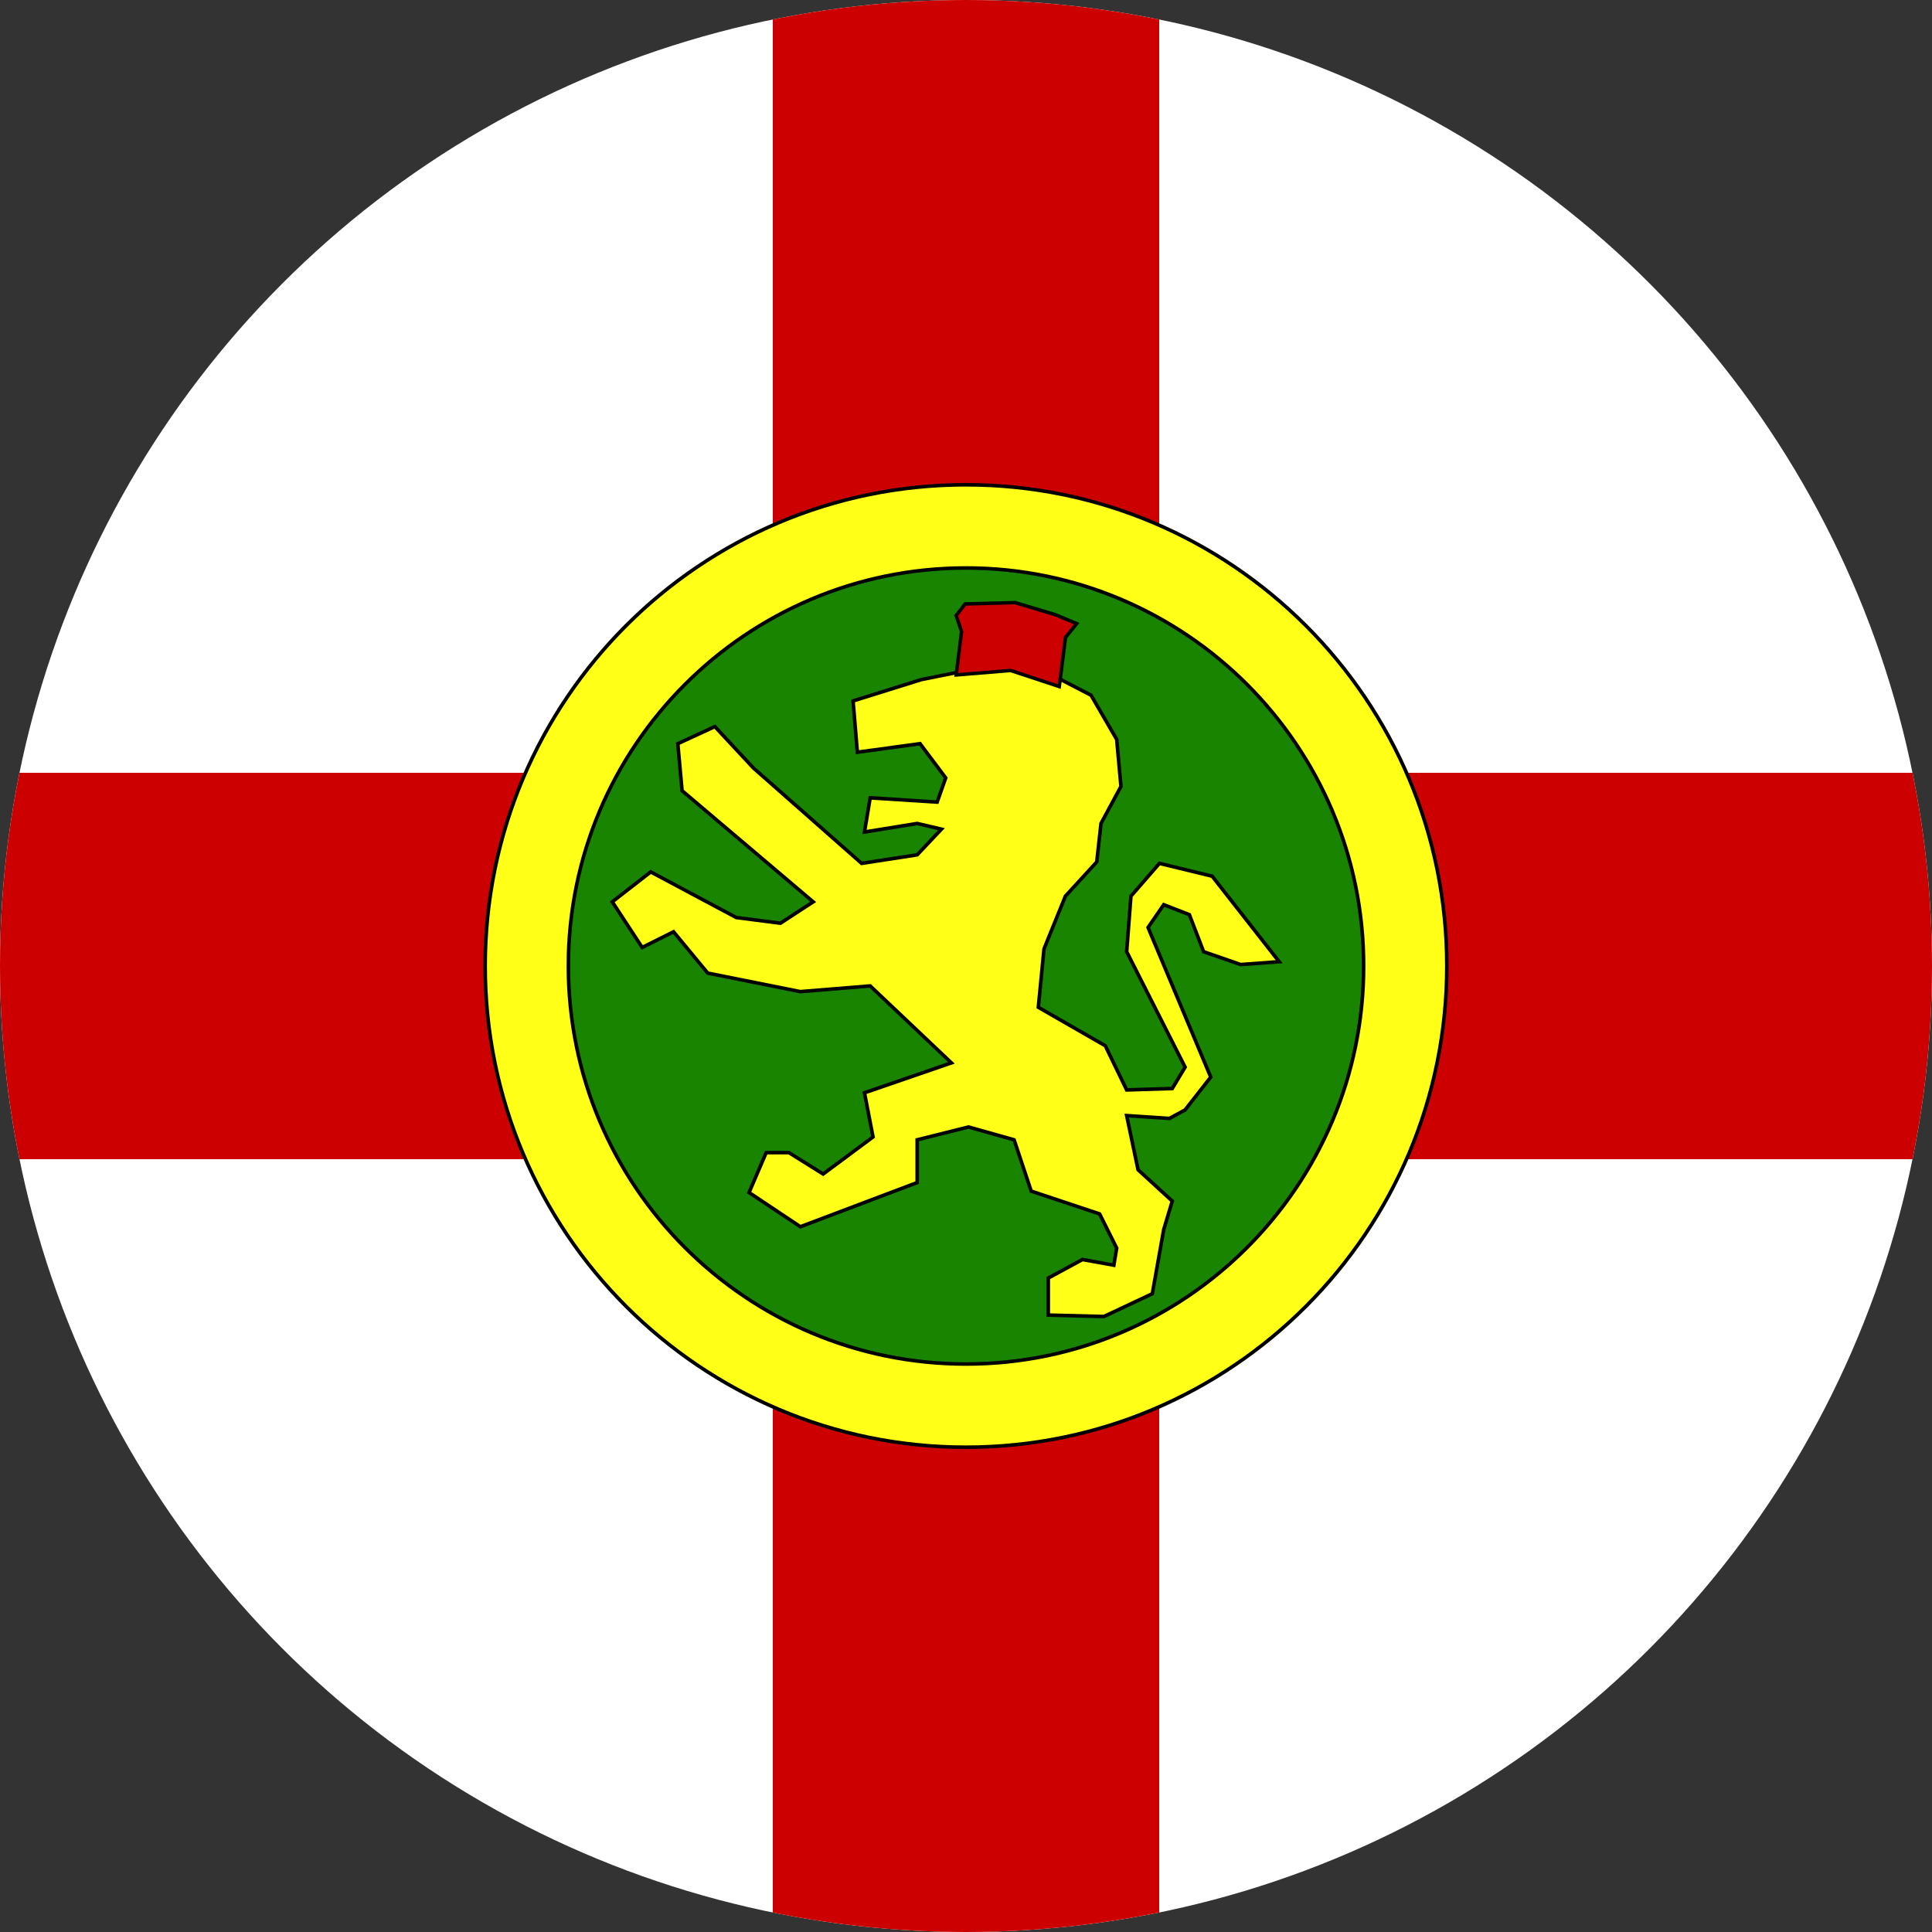 <?xml version="1.0" encoding="UTF-8"?> <svg xmlns="http://www.w3.org/2000/svg" xml:space="preserve" width="600" height="600"><rect width="100%" height="100%" fill="#333333" stroke="none"/><defs><clipPath id="a"><circle cx="500" cy="250" r="250" style="opacity:.63;fill:#005eb8;stroke:none;stroke-width:2.335;stroke-dasharray:none"></circle></clipPath></defs><g clip-path="url(#a)" transform="translate(-300) scale(1.2)"><path d="M0 0h1000v500H0Z" style="display:inline;overflow:visible;visibility:visible;opacity:1;fill:#fff;fill-opacity:1;fill-rule:evenodd;stroke:none;stroke-width:1;stroke-linecap:round;stroke-linejoin:round;stroke-miterlimit:4;stroke-dasharray:none;stroke-dashoffset:0;stroke-opacity:1;marker:none;marker-start:none;marker-mid:none;marker-end:none;enable-background:accumulate"></path><path d="M450 0v200H0v100h450v200h100V300h450V200H550V0Z" style="display:inline;overflow:visible;visibility:visible;opacity:1;fill:#c00;fill-opacity:1;fill-rule:evenodd;stroke:none;stroke-width:1;stroke-linecap:round;stroke-linejoin:round;stroke-miterlimit:4;stroke-dasharray:none;stroke-dashoffset:0;stroke-opacity:1;marker:none;marker-start:none;marker-mid:none;marker-end:none;enable-background:accumulate"></path><g fill-rule="evenodd" stroke-miterlimit="8"><path fill="#188400" stroke="#042433" stroke-width=".461" d="M390.953 249.497c0-61.67 48.956-111.663 109.349-111.663 60.392 0 109.349 49.994 109.349 111.663 0 61.67-48.957 111.663-109.35 111.663-60.392 0-109.348-49.993-109.348-111.663z"></path><path fill="#ffff18" stroke="#000" stroke-width=".922" d="M375.562 250c0-68.78 55.712-124.539 124.438-124.539S624.438 181.22 624.438 250c0 68.78-55.712 124.539-124.438 124.539S375.562 318.78 375.562 250zm21.53 0c0 56.89 46.073 103.01 102.908 103.01S602.909 306.89 602.909 250c0-56.89-46.074-103.009-102.909-103.009-56.835 0-102.909 46.119-102.909 103.009z"></path><path fill="#ffff18" stroke="#000" stroke-width="1.485" d="m980.142 73.56 27.908 16.033 8.908 18.41 19.004-.593 5.344-8.909-24.348-48.101 1.781-23.16 11.878-13.659 21.971 5.345 27.912 35.63-16.034 1.188-15.44-5.344-5.938-15.44-10.69-4.157-6.533 9.501 26.13 62.354-10.689 13.66-6.533 3.562-17.815-1.188 4.752 22.567 14.252 13.063-3.563 11.878-4.752 26.723-20.19 9.5-23.16-.592V186.39l14.253-7.719 13.063 2.374 1.189-7.126-7.126-14.252-28.505-9.5-7.126-21.379-19.004-5.345-21.378 5.345v17.815l-48.694 18.408-21.379-14.252 7.126-16.626h9.5l14.253 8.907 20.786-15.44-3.563-18.409 36.223-12.471-33.85-32.068-29.096 2.375-38.601-7.72-14.253-17.221-13.063 6.532-12.47-19.003 16.033-12.47 35.63 19.002 18.409 2.376 13.66-8.908-54.636-46.32-1.781-19.597 15.44-7.126 16.035 17.222 45.13 39.787 23.16-3.563L939.76-.67l-10.096-2.375L907.692.517l2.374-14.252 27.912 1.781 3.563-10.095-10.69-14.253-26.13 3.563-1.781-21.378 28.504-8.908 26.723-5.344 27.912 3.563 16.034 8.314 10.689 18.409 1.781 19.597-8.314 15.44-1.782 16.034-13.063 14.252-8.908 21.972z" style="stroke-width:1.485;stroke-dasharray:none" transform="translate(-89.951 215.007) scale(.621)"></path><path fill="#c00" stroke="#000" stroke-width=".742" d="m945.914-64.947 22.686-1.861 20.268 6.699 2.604-20.469 4.648-5.768-8.927-3.722-16.733-5.024-20.828.558-3.718 4.838 2.231 6.7z" style="stroke-width:1.45;stroke-dasharray:none" transform="translate(-89.951 215.007) scale(.621)"></path></g></g></svg> 